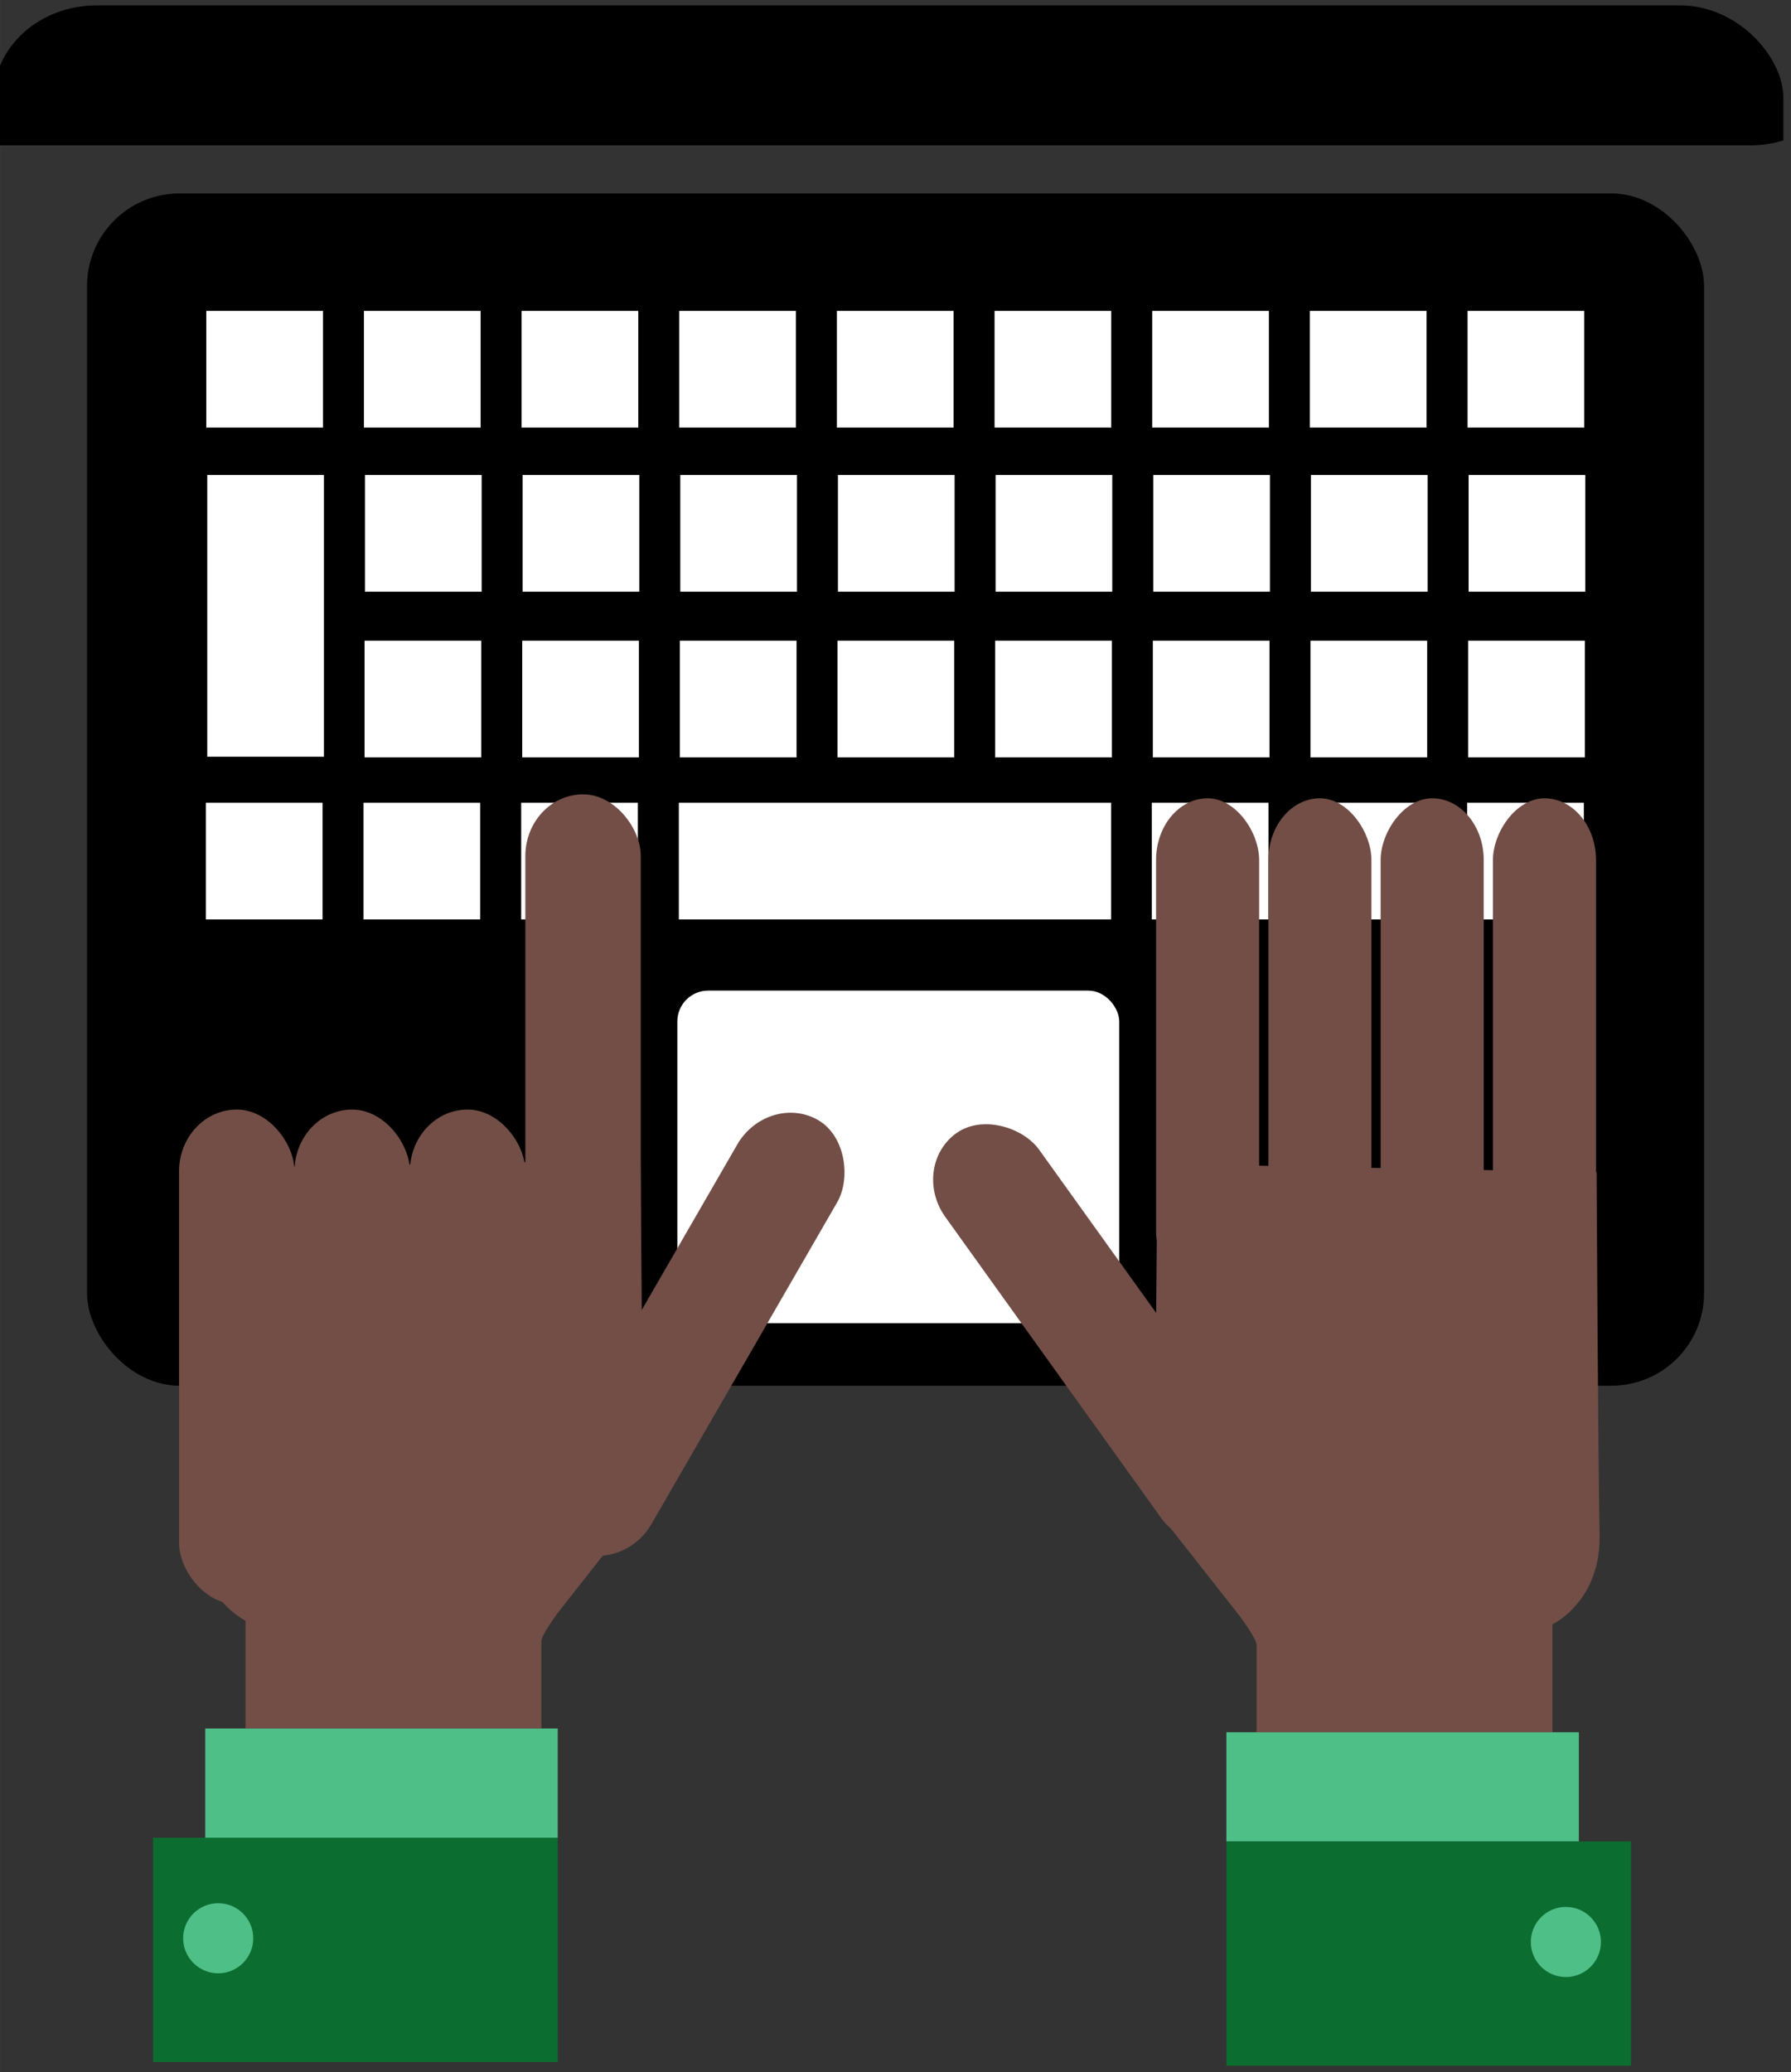 <svg xmlns="http://www.w3.org/2000/svg" viewBox="0 0 34.66 40.101" height="151.563" width="131">
  <rect x="0" y="0" width="34.66" height="40.101" fill="#333333" stroke="none"/>
  <defs>
    <clipPath id="a" clipPathUnits="userSpaceOnUse">
      <rect ry="3" rx="3.336" y="261.565" x="-379.772" height="16.442" width="64.634" fill="#8f8f8f" stroke-width=".794" stroke-linejoin="round"/>
    </clipPath>
  </defs>
  <g transform="translate(176.27 -174.707)">
    <rect width="31.294" height="23.072" x="-174.586" y="178.45" rx="1.792" ry="1.792"/>
    <rect width="58.019" height="9.544" x="-377.504" y="256.557" rx="3.336" ry="3" clip-path="url(#a)" transform="matrix(-.597 0 0 -.597 -367.127 333.674)"/>
    <path fill="#fff" d="M-172.278 180.723h2.258v2.258h-2.258zM-169.227 180.723h2.258v2.258h-2.258zM-166.176 180.723h2.258v2.258h-2.258zM-163.125 180.723h2.258v2.258h-2.258zM-160.074 180.723h2.258v2.258h-2.258zM-157.023 182.981h2.258v-2.258h-2.258zM-153.972 182.981h2.258v-2.258h-2.258zM-150.921 182.981h2.258v-2.258h-2.258zM-147.869 182.981h2.258v-2.258h-2.258zM-172.259 183.899h2.258v5.451h-2.258zM-169.207 183.899h2.258v2.258h-2.258zM-166.156 183.899h2.258v2.258h-2.258zM-163.105 183.899h2.258v2.258h-2.258zM-160.054 183.899h2.258v2.258h-2.258zM-157.003 186.157h2.258v-2.258h-2.258zM-153.952 186.157h2.258v-2.258h-2.258zM-150.901 186.157h2.258v-2.258h-2.258zM-147.849 186.157h2.258v-2.258h-2.258zM-169.215 187.105h2.258v2.258h-2.258zM-166.164 187.105h2.258v2.258h-2.258zM-163.113 187.105h2.258v2.258h-2.258zM-160.062 187.105h2.258v2.258h-2.258zM-157.011 189.363h2.258v-2.258h-2.258zM-153.96 189.363h2.258v-2.258h-2.258zM-150.909 189.363h2.258v-2.258h-2.258zM-147.857 189.363h2.258v-2.258h-2.258zM-172.286 190.241h2.258v2.258h-2.258zM-169.235 190.241h2.258v2.258h-2.258zM-166.184 190.241h2.258v2.258h-2.258zM-163.133 190.241h8.365v2.258h-8.365zM-153.98 192.499h2.258v-2.258h-2.258zM-150.929 192.499h2.258v-2.258h-2.258zM-147.877 192.499h2.258v-2.258h-2.258z"/>
    <rect width="8.552" height="6.435" x="-163.162" y="193.876" rx=".597" ry=".597" fill="#fff"/>
    <g transform="matrix(.597 0 0 .597 49.103 21.103)">
      <g fill="#724e47">
        <rect width="3.742" height="16.036" x="-371.705" y="293.258" rx="2" ry="2"/>
        <rect width="3.742" height="16.036" x="-367.963" y="293.258" rx="2" ry="2"/>
        <rect width="3.742" height="16.036" x="-364.222" y="293.258" rx="2" ry="2"/>
        <rect width="3.742" height="16.036" x="-360.48" y="283.041" rx="2" ry="2"/>
        <rect width="3.742" height="16.036" x="-159.04" y="429.759" rx="2" ry="2" transform="rotate(30)"/>
        <path d="M-369.55 313.32v-3.496s-1.577-.743-1.53-2.916c.047-2.173.098-11.742.098-11.742l14.235-.272.095 11.15-2.788 3.543s-.52.708-.52.898v2.835z"/>
      </g>
      <path fill="#4fbf88" d="M-370.856 313.32h11.426v3.541h-11.426z"/>
      <path fill="#0b6e30" d="M-372.547 316.861h13.116v7.267h-13.116z"/>
      <circle r="1.136" cy="320.119" cx="-370.436" fill="#4fbf88"/>
    </g>
    <g transform="matrix(.597 0 0 .597 49.103 21.103)" fill="#724e47">
      <path d="M-327.186 313.442v-3.496s1.577-.742 1.53-2.916c-.048-2.173-.098-11.742-.098-11.742l-14.236-.272-.094 11.15 2.788 3.543s.52.708.52.898v2.835z"/>
      <rect width="3.341" height="16.036" x="-340.034" y="283.169" rx="1.786" ry="2"/>
      <rect width="3.341" height="16.036" x="-336.394" y="283.169" rx="1.786" ry="2"/>
      <rect width="3.341" height="16.036" x="-329.114" y="-299.205" rx="1.786" ry="2" transform="scale(1 -1)"/>
      <rect width="3.341" height="16.036" x="-332.754" y="-299.205" rx="1.786" ry="2" transform="scale(1 -1)"/>
      <rect width="3.742" height="16.036" x="-454.804" y="37.036" rx="2" ry="2" transform="rotate(-35.641)"/>
    </g>
    <g transform="matrix(-.597 0 0 .597 -356.135 21.26)">
      <path fill="#4fbf88" d="M-352.462 313.178h11.426v3.541h-11.426z"/>
      <path fill="#0b6e30" d="M-354.152 316.719h13.116v7.267h-13.116z"/>
      <circle cx="-352.041" cy="319.977" r="1.136" fill="#4fbf88"/>
    </g>
  </g>
</svg>
